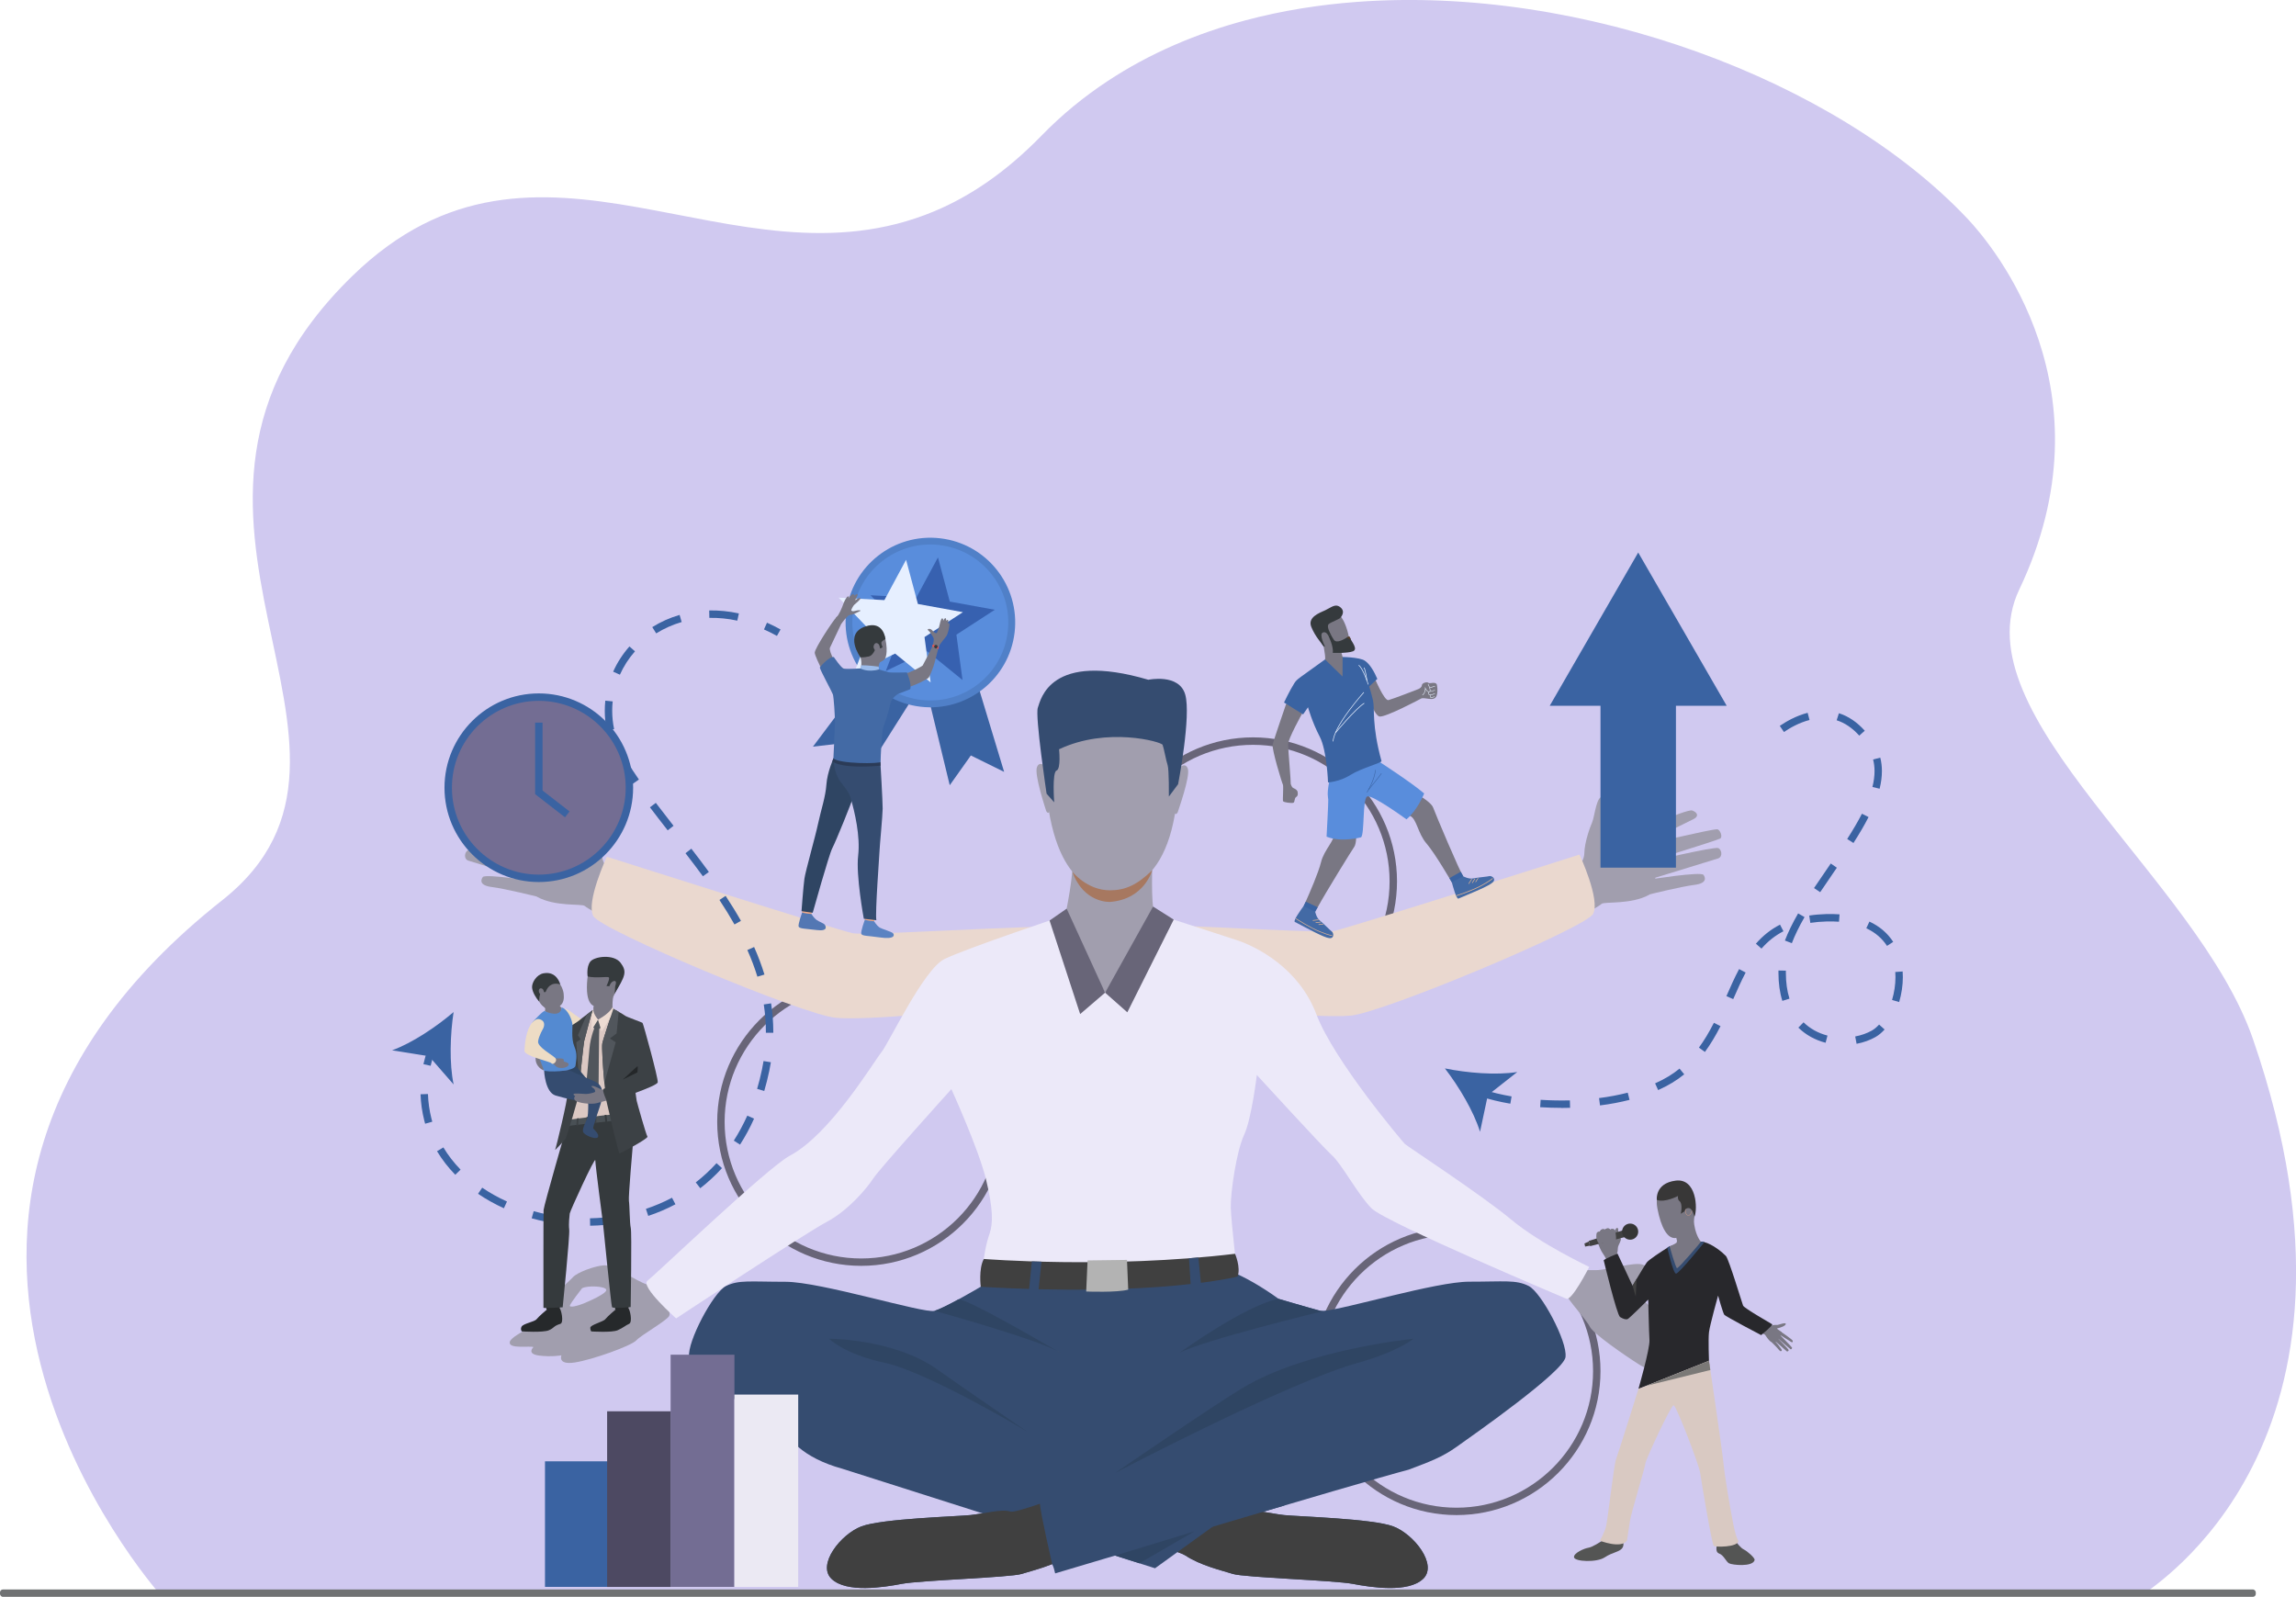 <svg xmlns="http://www.w3.org/2000/svg" id="Layer_1" data-name="Layer 1" viewBox="0 0 479.56 333.55"><defs><style>      .cls-1 {        fill: #ead8cf;      }      .cls-2 {        fill: #354c70;      }      .cls-3 {        fill: #eea886;      }      .cls-4 {        fill: #242729;      }      .cls-5 {        fill: #2b3b57;      }      .cls-6 {        fill: #495055;      }      .cls-7 {        fill: #363636;      }      .cls-8 {        fill: #3761b0;      }      .cls-9 {        fill: #51565c;      }      .cls-10 {        fill: #dbc8c3;      }      .cls-11 {        fill: #e55353;      }      .cls-12 {        fill: #736d93;      }      .cls-13 {        fill: #eddbd2;      }      .cls-14 {        fill: #383737;      }      .cls-15 {        fill: #26292b;      }      .cls-16 {        fill: #707273;      }      .cls-17 {        fill: #3a63a2;      }      .cls-18 {        fill: #eddcc5;      }      .cls-19 {        fill: #545554;      }      .cls-20 {        fill: #797783;      }      .cls-21 {        fill: #d9c9c2;      }      .cls-22 {        fill: #414141;      }      .cls-23 {        fill: #deccc4;      }      .cls-24 {        fill: #9bbbea;      }      .cls-25 {        fill: #548ad1;      }      .cls-26 {        fill: #686578;      }      .cls-27 {        fill: #a19eae;      }      .cls-28 {        fill: #5b83c2;      }      .cls-29 {        fill: #5080c8;      }      .cls-30 {        fill: #a77860;      }      .cls-31 {        fill: #28282c;      }      .cls-32 {        fill: #ece9f9;      }      .cls-33 {        fill: #353a3d;      }      .cls-34 {        fill: #e2b492;      }      .cls-35 {        fill: #b3b3b3;      }      .cls-36 {        fill: #5377b3;      }      .cls-37 {        fill: #7b7977;      }      .cls-38 {        fill: #598ddc;      }      .cls-39 {        fill: #533e2b;      }      .cls-40 {        fill: #525252;      }      .cls-41 {        fill: #436aa5;      }      .cls-42 {        fill: #e6efff;      }      .cls-43 {        fill: #3c4145;      }      .cls-44 {        fill: #ebe9f3;      }      .cls-45 {        fill: #404040;      }      .cls-46 {        fill: #4d4962;      }      .cls-47 {        fill: #2f4563;      }      .cls-48 {        fill: #d0c9f0;      }    </style></defs><g><path class="cls-48" d="M448.24,332.68c-30.49,0-415,.21-415,.16-.17-.4-70.24-78.89,13.15-144.78,40.38-31.9-23.85-80.72,27.21-130.42,38.94-37.91,79.35,4.13,121.54-13.51,7.45-3.11,14.93-8.13,22.42-15.82,4.21-4.33,8.83-8.11,13.78-11.37,8.83-5.85,18.7-9.99,28.75-12.68,7.7-2.06,15.52-3.28,23.27-3.86,47.14-3.52,100.19,16.29,127.57,45.26,5.51,5.83,30.58,36.01,10.82,77.5-12.47,26.19,37.22,60.27,48.82,93.88,29.19,84.61-21.89,114.65-22.32,115.64Z"></path><rect class="cls-16" x="0" y="332.01" width="471.16" height="1.54" rx=".61" ry=".61"></rect></g><g><path class="cls-26" d="M179.88,264.41c-16.58,0-30.08-13.49-30.08-30.08s13.49-30.08,30.08-30.08,30.08,13.49,30.08,30.08-13.49,30.08-30.08,30.08Zm0-58.6c-15.73,0-28.53,12.8-28.53,28.53s12.8,28.53,28.53,28.53,28.53-12.8,28.53-28.53-12.8-28.53-28.53-28.53Z"></path><path class="cls-26" d="M261.71,214.18c-16.58,0-30.08-13.49-30.08-30.08s13.49-30.08,30.08-30.08,30.08,13.49,30.08,30.08-13.49,30.08-30.08,30.08Zm0-58.6c-15.73,0-28.53,12.8-28.53,28.53s12.8,28.53,28.53,28.53,28.53-12.8,28.53-28.53-12.8-28.53-28.53-28.53Z"></path><path class="cls-26" d="M304.21,316.47c-16.58,0-30.08-13.49-30.08-30.08s13.49-30.08,30.08-30.08,30.08,13.49,30.08,30.08-13.49,30.08-30.08,30.08Zm0-58.6c-15.73,0-28.53,12.8-28.53,28.53s12.8,28.53,28.53,28.53,28.53-12.8,28.53-28.53-12.8-28.53-28.53-28.53Z"></path><g><path class="cls-27" d="M327.24,183.92s3.63-3.2,3.67-5.62c.04-2.42,1.22-5.57,1.64-6.54,.56-1.29,.92-6.09,2.43-5.19,1.51,.9-.26,7.97-.36,9.56-.1,1.59,5.06-2.18,6.53-1.99,1.48,.19,7.15,10.66,3.31,12.76-3.83,2.1-9.34,1.38-9.94,1.9-.6,.52-2.73,1.66-2.73,1.66l-4.56-6.55Z"></path><path class="cls-27" d="M340.15,174.39s12.17-5.51,13.31-5.09c1.13,.42,1.41,1.21,.29,1.78-1.12,.57-11.6,5.72-11.6,5.72,0,0,15.56-3.7,16.54-3.58,.57,.07,1.18,1.56,.61,1.93-.57,.37-15.74,5.05-15.74,5.05,0,0,14.54-3.43,15.35-3.05,.71,.33,.97,1.83-.08,2.17-1.06,.34-14.33,4.4-14.33,4.4,0,0,10.77-1.73,11.31-.97,.34,.47,.91,1.73-1.88,2.08-2.8,.35-9.27,1.96-9.27,1.96l-4.5-12.41Z"></path><path class="cls-1" d="M278.55,194.48c-2.37,.49-25.9-1.06-41.68-1.42l28.33,18.45c5.94,.5,13.25,.96,16.92,.63,6.79-.61,49.03-18.3,50.62-21.24,1.58-2.95-2.83-12.4-2.83-12.4,0,0-47.87,15.25-51.36,15.98Z"></path></g><g><path class="cls-27" d="M129.42,184.36s-3.63-3.2-3.67-5.62c-.04-2.42-1.22-5.57-1.64-6.54-.56-1.29-.92-6.09-2.43-5.19-1.51,.9,.26,7.97,.36,9.56,.1,1.59-5.06-2.18-6.53-1.99-1.48,.19-7.15,10.66-3.31,12.76,3.83,2.1,9.34,1.38,9.94,1.9,.6,.52,2.73,1.66,2.73,1.66l4.56-6.55Z"></path><path class="cls-27" d="M116.51,174.84s-12.17-5.51-13.31-5.09c-1.13,.42-1.41,1.21-.29,1.78,1.12,.57,11.6,5.72,11.6,5.72,0,0-15.56-3.7-16.54-3.58-.57,.07-1.18,1.56-.61,1.93,.57,.37,15.74,5.05,15.74,5.05,0,0-14.54-3.43-15.35-3.05-.71,.33-.97,1.83,.08,2.17,1.06,.34,14.33,4.4,14.33,4.4,0,0-10.77-1.73-11.32-.97-.34,.47-.91,1.73,1.88,2.08,2.8,.35,9.27,1.96,9.27,1.96l4.5-12.41Z"></path><path class="cls-1" d="M178.11,194.93c2.37,.49,25.9-1.06,41.68-1.42l-28.33,18.45c-5.94,.5-13.25,.96-16.92,.63-6.79-.61-49.03-18.3-50.62-21.24-1.58-2.95,2.83-12.4,2.83-12.4,0,0,47.87,15.25,51.36,15.98Z"></path></g><g><path class="cls-27" d="M350.47,277.81c-.09-.43,.87-.61,1.65-1.48,.78-.87-2.95-6.6-3.47-7.81-.52-1.21-3.65-3.65-5.47-4.34-1.82-.69-7.29,1.13-9.9,1.13h-2.26s-4.34,3.67-3.98,4.91c.36,1.25,4.33,5.46,5.01,6.89,.68,1.43,7.23,5.96,10.36,7.94,3.13,1.99,3.61-.26,3.61-.26,0,0,1.46,.83,4.12,1.47,2.69,.65,1.98-1.34,1.98-1.34,.61-.17,4.95,2.08,5.03,.43,.09-1.65-6.6-7.12-6.68-7.55Zm-2.99-3.43c-.09,.43-1.52-.39-2.6-1.3-1.08-.91-4.04-3.52-3.65-4.17,.39-.65,3.95,.26,4.9,1.21,0,0,1.43,3.82,1.34,4.25Z"></path><path class="cls-27" d="M106.49,280.29c-.41,1.6,4.4,.75,4.93,1.1,0,0-1.55,1.41,1.19,1.76,2.6,.33,4.66-.05,4.66-.05,0,0-.89,2.05,2.76,1.5,3.66-.56,11.78-3.46,12.87-4.62,1.08-1.16,6.14-3.98,6.85-5.06,.72-1.08-2.32-5.88-2.32-5.88-.07-.02-.45-.14-2.15-.68-2.48-.78-7.15-4.17-9.1-4.06-1.95,.11-5.66,1.49-6.52,2.49-.86,1-6.15,5.34-5.66,6.4,.48,1.06,1.34,1.52,1.13,1.9-.21,.39-8.23,3.59-8.65,5.19Zm15.1-11.21c1.2-.62,4.87-.42,5.04,.32,.18,.74-3.42,2.33-4.73,2.87-1.31,.54-2.92,.9-2.88,.46,.05-.44,2.56-3.65,2.56-3.65Z"></path><path class="cls-32" d="M240.99,190.76s13.23,4.25,17.38,5.63c4.15,1.38,12.94,5.83,16.59,15.5,3.65,9.68,18.07,26.66,18.47,27.06,.4,.4,16.19,10.76,22.22,15.8,6.02,5.04,16.29,9.88,16.29,9.88,0,0-3.75,7.41-4.84,6.62,0,0-37.72-15.9-40.64-18.86-2.91-2.96-6.17-9.18-8.25-11.06-2.07-1.88-15.7-16.79-15.7-16.79,0,0-1.09,9.18-2.67,12.54-1.58,3.36-2.86,12.15-2.77,15.21,.1,3.06,1.4,14.37,1.4,14.37,0,0-6.85,2.03-11.29,1.8-4.44-.22-42.5,2-42.35,.32,.62-7.1,1.21-9.16,1.88-11.16,.67-2,.79-4.94-.79-11.36-1.58-6.42-7.21-18.76-7.21-18.76,0,0-15.01,16.64-16.29,18.62-1.28,1.98-5.14,6.67-9.78,9.13-4.64,2.47-31.42,20.14-31.42,20.14,0,0-7.56-6.69-5.98-7.87,1.58-1.19,25.12-23.68,29.7-26.1,8.52-4.49,17.68-19.85,19.16-21.63,1.48-1.78,8.79-17.28,13.13-19.45,4.34-2.17,26.47-9.58,26.47-9.58h17.28Z"></path><path class="cls-27" d="M234.41,143.26s13.51,2.13,11.46,23.27c-2.06,21.15-13.99,19.41-14.78,19.39-.8-.02-11.97,.39-12.85-25.43,0,0-.38-19.09,16.17-17.23Z"></path><path class="cls-27" d="M240.72,179.7s-.41,9.18,.43,11.06c.84,1.88-11.32,7.14-18.64,.4,0,0,1.97-9.14,1.48-12.5-.49-3.35,16.72,1.03,16.72,1.03Z"></path><path class="cls-27" d="M246.08,160.56s1.48-1.58,2.02,.02c.54,1.6-2.02,8.74-2.11,9.07,0,0-.27,.62-.62,.28-.36-.34,.71-9.37,.71-9.37Z"></path><path class="cls-27" d="M218.6,160.29s-1.45-1.61-2.02-.02c-.57,1.59,1.83,8.77,1.93,9.11,0,0,.26,.63,.62,.29,.36-.34-.53-9.38-.53-9.38Z"></path><path class="cls-2" d="M246.07,163.8l-1.93,2.59s.05-5.67-.26-6.56c-.31-.89-.79-3.61-1.05-4.25-.26-.64-11.61-3.82-21.63,.93,0,0,.44,4.08-.52,4.44s-.49,6.64-.49,6.64l-1.59-1.8s-2.44-16.27-1.83-17.96c.6-1.7,2.52-11.89,23.08-5.84,0,0,6.41-1.36,7.7,3.07,1.29,4.43-1.48,18.74-1.48,18.74Z"></path><path class="cls-2" d="M327,283.44c-.44,3.11-19.13,16.2-22.81,18.81-2.95,2.1-5.52,3.06-9.99,4.74h0c-10.15,2.67-73.81,21.66-73.81,21.66-.17-.65-.26-1.21-.63-1.94-2.38,.95-4.82,1.56-6.38,2.05-2.37,.74-21.18,1.33-25.03,2.07-3.85,.74-11.55,1.93-14.66-1.04-3.11-2.96,1.93-9.33,6.22-10.96,4.3-1.63,20-2.07,22.81-2.37,2.81-.3,6.52-1.33,8.3-.74,.56,.19,3.04-.54,6.18-1.63-.08-1.15-.1-1.88-.1-1.88l16.71-4.82-3.1-29.6s7.27-27.4,36.33-6.5c0,0,6.48,1.91,8.7,2.5,.16,.04,.41,.05,.74,.02,4.43-.33,23.48-6.09,30.36-6.09,7.41,0,9.78-.44,12.44,.89,2.67,1.33,8.15,11.7,7.7,14.81Z"></path><path class="cls-2" d="M297.23,329.8c-3.11,2.96-10.81,1.78-14.67,1.04-3.85-.74-22.66-1.33-25.03-2.07-2.37-.74-6.81-1.78-9.92-3.85-.25-.17-.82-.42-1.66-.73,0,0,0,0,0,0l-4.7,3.39-65.41-20.82c-3.92-1.07-7.03-2.71-9.1-4.51-3.41-2.96-22.37-15.7-22.81-18.81-.44-3.11,5.04-13.48,7.7-14.81,2.67-1.33,5.04-.89,12.44-.89s28.89,6.67,31.11,6.07c1.01-.27,3.1-1.33,5.08-2.42,2.38-1.3,4.59-2.62,4.59-2.62,31.81-14.2,35.35,9.04,35.35,9.04l-1.88,28.69s2.65,1.32,6.1,2.95l15.77,4.46-2.06,1.49c.89,.29,1.52,.42,1.78,.33,1.78-.59,5.48,.44,8.3,.74,2.81,.3,18.52,.74,22.81,2.37,4.3,1.63,9.33,8,6.22,10.96Z"></path><path class="cls-47" d="M214.53,299.02s-20.69-12.4-29.72-14.35c-8.54-1.84-11.65-5.04-11.65-5.04,0,0,13.58,0,22.61,6.42,6.14,4.36,18.76,12.97,18.76,12.97Z"></path><path class="cls-47" d="M232.91,307.67s35.98-18.89,50.68-22.99c8.41-2.35,11.65-5.04,11.65-5.04,0,0-22.25,2.17-35.78,10.32-6.45,3.88-26.55,17.71-26.55,17.71Z"></path><path class="cls-45" d="M204.85,268.77s-.49-3.71,.64-5.8c0,0,25.99,2.1,52.47-1.08,0,0,1.24,2.84,.53,4.76,0,0-16.71,4.3-53.64,2.13Z"></path><path class="cls-27" d="M242.67,191.45l-11.85,15.9-9.28-15.86s.84-.32,3.48-1.02c2.64-.7,17.65,.98,17.65,.98Z"></path><polygon class="cls-26" points="230.82 207.35 235.46 211.45 245.15 192.09 240.84 189.36 230.82 207.35"></polygon><polygon class="cls-26" points="230.82 207.35 225.61 211.82 219.22 192.28 222.79 189.8 230.82 207.35"></polygon><path class="cls-45" d="M297.23,329.8c-3.11,2.96-10.81,1.78-14.67,1.04-3.85-.74-22.66-1.33-25.03-2.07-2.37-.74-6.81-1.78-9.92-3.85-.25-.17-.82-.42-1.66-.73l12.18-8.79c.89,.29,1.52,.42,1.78,.33,1.78-.59,5.48,.44,8.3,.74,2.81,.3,18.52,.74,22.81,2.37,4.3,1.63,9.33,8,6.22,10.96Z"></path><path class="cls-45" d="M219.76,326.72c-2.38,.95-4.82,1.56-6.38,2.05-2.37,.74-21.18,1.33-25.03,2.07-3.85,.74-11.55,1.93-14.66-1.04-3.11-2.96,1.93-9.33,6.22-10.96,4.3-1.63,20-2.07,22.81-2.37,2.81-.3,6.52-1.33,8.3-.74,.56,.19,3.04-.54,6.18-1.63,.09,1.88,2.57,12.61,2.57,12.61Z"></path><path class="cls-2" d="M232.91,324.93l35.38-10.47-7-2.14s-28.27,10.25-28.38,12.6Z"></path><polygon class="cls-47" points="232.91 324.93 249.46 319.88 237.98 326.54 232.91 324.93"></polygon><polygon class="cls-2" points="248.34 262.83 250.31 262.67 250.87 268.48 248.72 268.77 248.34 262.83"></polygon><polygon class="cls-2" points="215.52 263.48 214.87 270.06 216.85 270.06 217.54 263.54 215.52 263.48"></polygon><path class="cls-35" d="M227.16,263.29l-.29,6.48s6.44,.26,8.78-.39l-.26-6.21-8.23,.11Z"></path><path class="cls-47" d="M200.25,271.39c2.19,.15,17.02,8.74,20.53,10.79-5.35-2.79-25.62-8.38-25.62-8.38,1.01-.27,3.1-1.33,5.08-2.42Z"></path><path class="cls-40" d="M221.54,282.62s-.3-.17-.75-.44c.3,.15,.55,.3,.75,.44Z"></path><path class="cls-47" d="M276.49,273.83s-25.54,6.2-30.21,8.79c.21-.15,13.81-9.97,20.76-11.31,0,0,6.48,1.91,8.7,2.5,.16,.04,.41,.05,.74,.02h0Z"></path><path class="cls-30" d="M223.97,182.07s3.05,3.9,7.86,3.9c3.17,0,5.67-1.11,8.82-4.18,0,0-1.59,6.06-8.8,6.6,0,0-5.5,.35-7.88-6.32Z"></path></g><g><path class="cls-20" d="M271.97,149.06s-2.94,5.28-2.93,6.4c0,1.13,.65,8.12,.52,8.17-.13,.04-1.38,.65-1.58,.31-.21-.34-2.38-7.48-2.16-8.43,.22-.96,2.82-8.49,2.82-8.49,0,0,3,.91,3.33,2.05Z"></path><path class="cls-20" d="M287.07,141.52s2.06,4.93,2.93,4.72c.87-.21,6.12-2.25,6.12-2.25,0,0,.87,1.27,.66,1.95,0,0-7.39,3.95-8.65,3.72-1.26-.24-3.27-6.39-3.27-6.39l2.21-1.75Z"></path><path class="cls-20" d="M283.26,173.86s.13,2.32-.42,3.06c-.47,.64-6.02,9.64-7.62,12.59-.25,.47-.55,.53-.57,.64,0,0-1.65-.14-2.26-1.04,0,0,.12-.28,.33-.77,.79-1.76,2.68-6.11,3.19-8.21,.65-2.68,3.05-4.7,2.7-6.13-.35-1.43,4.63-.96,4.64-.14Z"></path><path class="cls-20" d="M297.09,166.57s1.96,1.24,2.25,2.12c.29,.88,5.73,13.79,6.29,14.36,0,0-1.32,1.24-2.41,1.22,0,0-3.46-5.99-5.27-8.08-1.81-2.08-2.06-5.21-3.43-5.75-1.37-.54,1.9-4.33,2.57-3.86Z"></path><path class="cls-38" d="M288.2,159.18s6.78,4.4,9.26,6.56c0,0-1.32,3.4-3.69,5.41,0,0-7.3-5.34-8.24-4.76-.95,.58-.51,7.72-1.23,8.5,0,0-4.16,1.14-7.22-.13,0,0,.39-7.09,.35-7.72-.04-.63-.3-1.09,.17-3.62,.47-2.53,10.02-5.04,10.6-4.23Z"></path><path class="cls-41" d="M274.69,190.41s.25,1.29,1,1.89c.75,.6,2.19,2.09,2.51,2.3,.32,.2,.57,1.46-.54,1.36-1.11-.1-4.45-1.96-7.21-3.39-.42-.22,1.34-2.63,1.82-3.3,.48-.67,2.42,1.15,2.42,1.15Z"></path><path class="cls-34" d="M275.36,192.21s0,0-.01,0l-1.09,.12s-.07-.02-.08-.06,.02-.07,.06-.08l1.09-.12s.07,.02,.08,.06c0,.03-.02,.06-.05,.07Z"></path><path class="cls-34" d="M275.84,192.68s0,0-.01,0l-.97,.1s-.07-.02-.08-.06c0-.04,.02-.07,.06-.08l.96-.1s.07,.02,.08,.06c0,.03-.02,.06-.05,.07Z"></path><path class="cls-34" d="M276.35,193.11s0,0-.01,0l-.88,.09s-.07-.02-.08-.06c0-.04,.02-.07,.06-.08l.88-.09s.07,.02,.08,.06c0,.03-.02,.06-.05,.07Z"></path><path class="cls-34" d="M278.22,195.48s-.01,0-.02,0c-.02,0-.4,.02-2.49-.79-2.08-.81-5-2.71-5.03-2.73-.03-.02-.04-.06-.02-.09,.02-.03,.06-.04,.09-.02,.03,.02,2.94,1.92,5.01,2.72,2.02,.79,2.42,.78,2.43,.78,.04,0,.07,.03,.07,.06,0,.03-.02,.06-.05,.07Z"></path><path class="cls-20" d="M279.21,127.99s1.66,.7,2.57,5.24c.76,3.79-3.36,3.96-5.21,1.89-.15-.17-.31-.39-.43-.58-1.54-2.61-2.66-6.22,3.06-6.55Z"></path><path class="cls-17" d="M279.27,137.21s3.57-.05,5.32,.56c1.38,.48,2.52,2.7,3.09,4.04l-1.7,1.58s.4,1.23,.8,2.93c.39,1.71-.31,5.1,1.77,12.65,.1,.38-4.19,1.46-6.48,2.9-2.28,1.44-4.69,1.56-4.69,1.56,0,0-.21-6.68-1.76-9.62-1.55-2.95-2.42-6.08-2.42-6.08l-1.02,1.49-3.99-2.48s1.25-2.63,2.14-4.01c.28-.43,.49-.72,1.42-1.38,1.63-1.16,5.03-3.62,5.03-3.62l2.5-.55Z"></path><path class="cls-41" d="M305.64,183.05s1.15,.63,2.09,.43c.94-.2,3.01-.37,3.37-.48,.36-.12,1.49,.49,.71,1.28-.78,.8-4.34,2.2-7.19,3.42-.43,.18-1.17-2.63-1.39-3.43-.21-.8,2.41-1.22,2.41-1.22Z"></path><polygon class="cls-17" points="305.64 183.05 305.11 182.09 302.73 183.43 303.23 184.27 305.64 183.05"></polygon><polygon class="cls-17" points="274.7 190.49 275.22 189.51 272.73 188.34 272.27 189.26 274.7 190.49"></polygon><path class="cls-20" d="M269.53,163.49s.18,.96,.65,1.14c.47,.18,.87,.52,.86,.86,0,0,.16,.72-.29,.97-.45,.24-.26,1.09-.6,1.22-.34,.13-2.05-.06-2.16-.34-.11-.27,.11-2.69-.02-3.49-.1-.61,1.57-.36,1.57-.36Z"></path><path class="cls-20" d="M276.18,133.67s.74,3.23,.59,4.09l3.64,3.55,.02-4.09s-.59-1.83-.38-2.43c.21-.6-3.87-1.13-3.87-1.13Z"></path><path class="cls-33" d="M280,128.99s1.11-1.15,.02-2.09c-1.09-.94-1.92-.03-3.2,.56-1.28,.59-3.77,1.46-2.92,3.52,.85,2.06,2.06,3.23,2.53,4.02l.31,.03s-1.31-2.53-.44-2.91c.72-.31,1.17,.69,1.17,.69l.5-.29s-1.01-1.69-.43-2.17c.58-.48,2.2-.97,2.47-1.36Z"></path><path class="cls-33" d="M282.04,133.36s-.26-.46-.69-.22c-.42,.25-2.14,1.41-2.75,.5-.55-.83-.64-1.13-.64-1.13l-.5,.29s1.13,2.25,.91,3.57c0,0,3.08,.12,4.21-.32,1.13-.44-.26-2.01-.55-2.7Z"></path><path class="cls-20" d="M296.11,143.99s.86-.27,.89-.91c.02-.41,1.08-.74,1.37-.43,.21,.23,1.61-.42,1.77,.47,.16,.9,.11,1.76-.09,2.24-.53,1.29-2.42,.19-3.28,.56-.47,.21-.67-1.95-.67-1.95Z"></path><g><path class="cls-42" d="M297.13,145.23l-.06-.08c.64-.48,.58-1.37,.58-1.38l-.02-.29,.12,.26s.27,.6,.59,.7c.07,.03,.14,.02,.21-.01,.05-.02,.08-.06,.09-.12,.12-.4-.41-1.39-.41-1.4l.09-.05s.55,1.04,.42,1.48c-.03,.08-.07,.15-.14,.18-.09,.05-.19,.05-.29,.02-.24-.08-.44-.38-.55-.57-.02,.31-.13,.89-.62,1.26Z"></path><path class="cls-42" d="M299.16,143.56c-.21,.07-.42,.13-.55,.15l-.02-.1c.29-.05,1.1-.35,1.11-.35l.04,.1s-.3,.11-.58,.2Z"></path><path class="cls-42" d="M299.43,144.31c-.33,.11-.76,.17-.79,.18v-.1s.79-.12,1.02-.29l.06,.08c-.07,.05-.17,.09-.29,.13Z"></path><path class="cls-42" d="M299.28,145.1c-.28,.09-.61,.16-.77,.06-.32-.19-.12-.64-.11-.66l.09,.04s-.17,.39,.07,.53c.21,.13,.88-.13,1.12-.24l.04,.09s-.22,.1-.44,.17Z"></path><path class="cls-42" d="M299.12,145.75c-.15,.05-.26,.04-.34-.04-.18-.16-.1-.55-.1-.57l.1,.02c-.02,.1-.05,.37,.07,.47,.05,.05,.14,.05,.25,.01l.53-.18,.03,.1-.53,.18s0,0,0,0Z"></path></g><path class="cls-42" d="M278.5,154.87h-.14c.12-1.45,1.24-3.62,3.34-6.46,1.56-2.11,3.1-3.82,3.11-3.84l.1,.09s-1.55,1.72-3.11,3.83c-2.05,2.78-3.19,4.98-3.31,6.38Z"></path><path class="cls-42" d="M278.99,153.12l-.11-.09c.04-.05,4.16-5.02,6.03-6.2l.07,.12c-1.85,1.17-5.95,6.12-6,6.17Z"></path><path class="cls-42" d="M285.73,143s-1.17-3.55-1.99-3.98l.06-.12c.86,.45,2.01,3.91,2.05,4.06l-.13,.04Z"></path><path class="cls-42" d="M285.59,142.19l-.14,.02s-.29-2.27-.62-2.71l.11-.08c.35,.47,.63,2.68,.65,2.78Z"></path><path class="cls-17" d="M285.56,165.55l-.09-.06s1.61-2.56,1.75-4.65h.1c-.13,2.13-1.74,4.68-1.76,4.7Z"></path><path class="cls-17" d="M285.87,165.01l-.08-.06s2.48-3.03,2.7-3.42l.09,.05c-.23,.4-2.61,3.31-2.71,3.43Z"></path><path class="cls-34" d="M306.81,184.62s-.04,0-.06,0c-.03-.02-.04-.06-.02-.09l.6-.92s.06-.04,.09-.02c.03,.02,.04,.06,.02,.09l-.6,.92s-.02,.02-.04,.03Z"></path><path class="cls-34" d="M307.54,184.45s-.04,0-.06,0c-.03-.02-.04-.06-.02-.09l.53-.81s.06-.04,.09-.02c.03,.02,.04,.06,.02,.09l-.53,.81s-.02,.02-.04,.03Z"></path><path class="cls-34" d="M308.25,184.25s-.04,0-.06,0c-.03-.02-.04-.06-.02-.09l.49-.74s.06-.04,.09-.02c.03,.02,.04,.06,.02,.09l-.49,.74s-.02,.02-.04,.03Z"></path><path class="cls-34" d="M304.44,187.08c-.09,.03-.14,.05-.15,.05-.04,.01-.07,0-.09-.04-.01-.04,0-.07,.04-.09h0s3.34-1.06,5.28-2.15c1.89-1.07,2.14-1.38,2.15-1.39,.02-.03,.07-.04,.1-.01,.03,.02,.04,.06,.02,.09,0,.01-.24,.33-2.19,1.43-1.71,.97-4.49,1.9-5.16,2.11Z"></path><path class="cls-39" d="M281.25,133.21s.49-.37,.61-.26c.12,.11,.33,.71,.33,.71l-.95-.46Z"></path></g><g><path class="cls-20" d="M338.19,263.34s-.59-1.19-.43-1.55c.16-.36,.12-1.02,.2-1.37,.08-.35,.64-1.24,.59-1.62-.02-.16-.53-1.05-.54-1.37,0-.32,.05-.97-.23-.95-.28,.02-.5,.59-.5,.59,0,0-.04-.23-.29-.29-.49-.11-.67,.08-.67,.08,0,0-.24-.27-.46-.27-.47,.01-.64,.25-.64,.25,0,0-.24-.14-.55-.06-.4,.1-.5,.49-.5,.49,0,0-.57,0-.63,.3-.05,.23-.05,.51-.07,.74-.02,.24,.45,2.31,1.37,3.6,.93,1.29,1.13,2.65,1.13,2.65l2.22-1.23Z"></path><path class="cls-19" d="M334.48,321.93s-1.82,1.23-2.7,1.36c-.88,.13-3.22,1.15-3.01,2.03,.21,.88,4.74,1.1,6.42-.03,1.68-1.13,3.24-1.09,3.75-2.1,.51-1.01-.46-2.11-.46-2.11l-3.99,.85Z"></path><path class="cls-19" d="M362.74,322.21s.77,1.09,1.5,1.45c.73,.36,2.35,1.77,2.24,2.21-.38,1.49-4.7,1.04-5.35,.67-.64-.36-1.06-1.66-2.04-2.03-.98-.36-.48-1.77-.31-2.47,.17-.7,3.96,.16,3.96,.16Z"></path><path class="cls-20" d="M368.65,276.8s.8,.4,1.26,.13c.46-.27,1.14-.14,1.37-.18,.31-.04,1.7-.6,1.71-.21,0,.39-1.11,.8-1.75,.92-.35,.07,.74,.54,.88,.84,.13,.3-1.19,2.59-2.03,2.11-.84-.48-1.34-1.61-1.51-1.66-.17-.05-.63-.32-.63-.32l.71-1.62Z"></path><path class="cls-20" d="M371.94,278.14s2.45,1.66,2.5,1.92c.05,.26-.07,.41-.3,.26-.24-.14-2.43-1.53-2.43-1.53,0,0,2.5,2.51,2.59,2.71,.05,.12-.16,.4-.29,.34-.14-.06-2.78-2.39-2.78-2.39,0,0,2.33,2.35,2.36,2.55,.02,.17-.23,.4-.42,.24-.19-.16-2.49-2.2-2.49-2.2,0,0,1.57,1.83,1.49,2.03-.05,.12-.22,.37-.61-.11-.39-.49-1.44-1.52-1.44-1.52l1.82-2.29Z"></path><path class="cls-20" d="M347.98,247.32s-2.54,1.16-1.8,5.11c.75,3.96,2.13,6.53,3.98,6.14,1.85-.39,3.34-2.39,3.52-3.11,0,0,.8-3.47,.15-5.47-.64-2-1.72-4.27-5.86-2.67Z"></path><path class="cls-31" d="M367.84,278.87s-7.42-3.87-7.7-4.26c-.28-.39-1.29-3.98-1.29-3.98,0,0-1.74,6.22-1.9,7.67-.17,1.46,0,5.94,0,5.94-.9,.45-14.73,5.88-14.73,5.88,0,0,2.41-8.4,2.3-10.19s-.26-8.47-.26-8.47c0,0-3.88,3.86-4.26,4.05-.37,.19-.95,0-1.62-.41-.67-.41-3.42-11.85-3.42-11.85,.32-.37,2.89-1.39,2.89-1.39l3.14,6.71s.36-.62,.84-1.42h0c.76-1.27,1.8-3.01,2.13-3.45,.42-.58,3.18-2.36,4.29-3.06h0c.29-.18,.47-.3,.47-.3,0,0,6.14-.99,6.55-.98,.2,0,.41,.03,.63,.08,1.84,.43,3.96,2.24,4.59,2.91,.6,.64,3.36,9.8,3.58,10.36,.22,.56,5.87,3.74,6.09,3.91,.22,.17-2.31,2.26-2.31,2.26Z"></path><path class="cls-2" d="M356,259.46s-5.32,6.6-5.93,6.58c-.61-.02-1.82-5.42-1.82-5.42h0c.29-.18,.47-.3,.47-.3,0,0,6.14-.99,6.55-.98,.2,0,.41,.03,.63,.08,.06,.02,.11,.03,.11,.03Z"></path><path class="cls-21" d="M342.22,290.12s-4.31,13.78-4.7,14.73c-.39,.95-1.74,12.66-2.07,14-.34,1.34-1.29,2.97-1.29,2.97,0,0,4.37,1.74,5.66,0,0,0,.39-2.46,.62-4.09,.22-1.62,3.24-11.48,3.24-12.1s5.33-12.15,5.89-12.1c.56,.06,5.32,12.49,5.54,14.11,.22,1.62,2.46,15.06,2.86,15.29,.39,.22,4.87,.31,5.15-1.04,0,0-.47-.46-1.08-3.47-.82-4.06-1.87-10.76-2-12.24-.22-2.58-3.08-21.95-3.08-21.95l-14.73,5.88Z"></path><path class="cls-20" d="M350.27,264.89c-.3-.11-1.55-4.56-1.55-4.56,0,0,1.18-.48,1.46-.76,.02-.02,.04-.05,.05-.09,.08-.2,.02-.58-.05-.92-.08-.34-.17-.62-.17-.62,0,0,3.58-6.19,3.76-3.16,.17,3.03,1.42,4.57,1.51,4.56,.08,0-4.7,5.65-5,5.54Z"></path><path class="cls-3" d="M352.66,253.89s-.07,0-.1-.01c-.77-.16-.57-1.58-.5-2.11v-.08c.06-.37,.49-.64,.86-.66,.3-.02,.5,.12,.57,.38,.14,.55-.02,1.86-.46,2.32-.11,.11-.23,.17-.36,.17Zm.31-2.82s-.03,0-.04,0c-.34,.02-.75,.28-.8,.62v.08c-.08,.52-.27,1.9,.45,2.06,.15,.03,.29-.02,.41-.15,.43-.45,.58-1.73,.45-2.27-.05-.22-.22-.34-.47-.34Z"></path><path class="cls-14" d="M353.92,254.15s-.35-1.7-1.16-1.8c-.81-.09-.92,.69-.92,.69l-.78,.49s.5-2.06-.3-2.68c-.4-.31-.28-1.03-.28-1.03,0,0-2.74,1.45-4.42,.82,0,0-.44-3.47,3.93-4.03,4.37-.56,4.63,5.91,3.93,7.53Z"></path><path class="cls-20" d="M353.33,256.19c-.52,1.97-2.39,2.97-3.1,3.29,.08-.2,.02-.58-.05-.92,2.17-.57,3.15-2.38,3.15-2.38Z"></path><path class="cls-22" d="M341.83,267.14l-.17,3.7-.67-2.29s.36-.62,.84-1.42Z"></path><polygon class="cls-37" points="343.84 289.47 357.23 286.17 356.95 284.24 343.84 289.47"></polygon><polygon class="cls-22" points="331.85 259.2 339.06 256.96 339.45 258.38 332.11 260.3 331.85 259.2"></polygon><polygon class="cls-22" points="331.88 259.32 330.94 259.74 331.08 260.38 332.08 260.19 331.88 259.32"></polygon><path class="cls-7" d="M342.17,257.32c-.03,.93-.81,1.66-1.74,1.63-.93-.03-1.66-.81-1.63-1.74,.03-.93,.81-1.66,1.74-1.63,.93,.03,1.66,.81,1.63,1.74Z"></path><path class="cls-20" d="M337.39,257.25s.37,1.78-.02,2.27c-.39,.49-.56-.15-.56-.15,0,0,.18,.62-.31,.83-.49,.2-.65-.55-.65-.55,0,0,0,.51-.54,.53-.55,.02-.54-.64-.54-.64,0,0-.39,.73-.83,.21-.74-.88-.42-2.18-.42-2.18,0,0,.11-.31,.64-.29,0,0,.21-.77,1.06-.44,0,0,.69-.61,1.1,.02,0,0,.78-.61,1.07,.39Z"></path></g><g><polygon class="cls-17" points="204.24 143.09 209.73 161.23 202.78 157.8 198.37 164.02 194.08 146.31 204.24 143.09"></polygon><polygon class="cls-17" points="190.51 145.98 180.08 162.48 178.36 154.97 169.8 155.96 181.05 140.98 190.51 145.98"></polygon><path class="cls-29" d="M211.92,132.09c-1.14,9.72-9.94,16.67-19.65,15.53-9.72-1.14-16.67-9.94-15.53-19.65,1.14-9.72,9.94-16.67,19.65-15.53,9.72,1.14,16.67,9.94,15.53,19.65Z"></path><path class="cls-38" d="M210.49,131.92c-1.05,8.93-9.13,15.33-18.07,14.28-8.93-1.05-15.33-9.13-14.28-18.07,1.05-8.93,9.13-15.33,18.07-14.28,8.93,1.05,15.33,9.13,14.28,18.07Z"></path><polygon class="cls-8" points="195.91 116.43 198.38 125.66 207.78 127.37 199.76 132.57 201.04 142.04 193.62 136.02 185.01 140.16 188.44 131.24 181.84 124.34 191.38 124.84 195.91 116.43"></polygon><polygon class="cls-42" points="189.25 116.93 191.72 126.16 201.12 127.87 193.1 133.07 194.38 142.54 186.96 136.52 178.35 140.66 181.78 131.75 175.18 124.84 184.72 125.35 189.25 116.93"></polygon><path class="cls-20" d="M184.81,137.66s.79-1.07,.11-4.26c-.66-3.08-4.16-3.22-5.48-1.45-1.33,1.77-1.09,2.99,.28,5.33,1.37,2.34,4.3,1.28,5.09,.37Z"></path><path class="cls-3" d="M169.81,189.65s-.32,1.24-.36,1.43c-.04,.19-1.9-.34-1.9-.34l.02-1.52s2.02,.22,2.24,.43Z"></path><path class="cls-36" d="M169.48,190.91s.51,.83,1.05,1.23c.54,.4,1.43,.64,1.74,1.02,.22,.28,.75,1.42-1.66,1.11-2.4-.3-3.58-.27-3.79-.7-.21-.44,.73-2.97,.73-2.97,0,0,.57,.23,1.93,.31Z"></path><path class="cls-3" d="M182.89,191.18s-.32,1.24-.36,1.43c-.04,.19-1.9-.34-1.9-.34l.02-1.52s2.02,.22,2.24,.43Z"></path><path class="cls-28" d="M182.57,192.44s.51,.83,1.05,1.23c.54,.4,2.64,.92,2.94,1.3,.22,.28,.51,1.32-2.86,.83-2.4-.35-3.58-.27-3.79-.71-.21-.44,.73-2.97,.73-2.97,0,0,.73,.22,1.93,.31Z"></path><path class="cls-47" d="M174.11,158.36s-1.32,2.9-1.5,5.51c-.18,2.61-1.14,5.37-1.71,8.05-.64,2.99-2.65,10-2.88,11.61-.23,1.61-.61,6.8-.61,6.8l2.34,.33s3.43-12.27,4.09-13.49c.66-1.22,4.26-10.02,4.46-11.03,.2-1.01-4.19-7.79-4.19-7.79Z"></path><path class="cls-2" d="M183.88,159.19s.49,8.13,.48,9.73c-.02,1.61-.62,7.72-.65,8.72-.03,1-.95,13.05-.67,14.58l-2.62-.31s-1.67-9.03-1.18-13.16c.48-4.13-.73-9.18-1.56-12.03-.83-2.86-3.45-3.23-3.57-8.36,0,0,9-.89,9.77,.83Z"></path><path class="cls-20" d="M183.76,138.35s-.4,.82-.17,1.47c.22,.65-3.8-.2-3.8-.2,0,0,.33-1.25-.08-2.35-.41-1.1,4.05,1.07,4.05,1.07Z"></path><path class="cls-5" d="M173.85,159s1.29,1.67,10.08,.94l-.04-.75-9.8-.77-.23,.58Z"></path><path class="cls-20" d="M183.42,140.27s1.48,.33,1.9,.46c.42,.13,3.38-.13,3.98-.12,.6,0,3.33-1.43,3.43-1.62,.11-.19,1.99-3.71,2.17-4.5,.17-.79,1.46-.22,1.28,.32-.33,1-.9,3.46-1.14,4.17-.25,.76-.9,2.48-1.17,2.67s-2.75,1.65-5.06,2.13c-2.31,.47-4.12,1.36-4.12,1.36l-10.98-1.28s-3.55-6.6-3.54-7.53c.02-.93,3.8-6.68,4.51-7.38,.7-.69,1.47,.43,1.47,.43,0,0-2.47,5.17-2.8,5.91-.33,.74,1.65,4.38,2.3,4.47,.65,.09,2.36,.07,3.11,.13,.75,.06,1.57-.18,1.57-.18l3.07,.58Z"></path><path class="cls-41" d="M187.67,144.9s-1.45,.74-1.75,2.25c-.3,1.52-1.08,3.88-1.42,4.68-.34,.8-.59,6.86-.57,7.3,.01,.44-8.66,.45-9.86-.72,0,0,.29-5.65,.32-7.26,.03-1.61-.25-5.56-.43-6.11s-2.67-5.07-2.73-5.63c0,0,1.82-2.27,2.93-2.17,0,0,1.51,2.26,2.07,2.42,.56,.16,4.14-.07,4.14-.08,0,0,1.11,.63,3.21,.25,0,0,1.6,.5,1.99,.59,.47,.12,3.84,.03,3.84,.03,0,0,1.07,2.4,.7,3.51l-2.44,.95Z"></path><path class="cls-20" d="M194.77,134.96s.47-1.39,.15-1.84c-.18-.26-.6-.93-.64-1.02-.03-.1-.53-.46-.51-.61,.02-.15,.56-.27,.96,.2,.4,.47,.67,.59,.86,.57,.19-.02,.62-1.49,.69-1.86,.07-.37,.32-1.34,.55-1.24,.23,.1,.16,.52,.16,.52,0,0,.36-.71,.52-.55,.16,.17,.1,.53,.1,.53,0,0,.39-.38,.44-.06,.05,.32-.07,.58-.07,.58,0,0,.37-.15,.34,.33-.03,.48-.32,1.85-.63,2.32-.31,.47-1.39,1.66-1.56,2.15-.17,.49-1.38-.01-1.38-.01Z"></path><path class="cls-20" d="M175.77,130.21s1.22-1.6,1.59-1.71c.37-.11,.87-.14,1.33-.4,.46-.26,1.06-.45,1.04-.55-.02-.11-.53-.12-1.1,.05-.57,.17-.79,.03-.83-.1s.4-.95,.59-1.14c.19-.19,1.49-1.22,1.32-1.42-.17-.2-1.01,.36-1.14,.48,0,0,.75-1.2,.52-1.29-.23-.09-.72,.31-.72,.31,0,0,.18-1.08-1.19,.54,0,0,.31-.55-.07-.4-.38,.15-.86,1.2-1.03,1.74-.18,.54-.89,2.24-1.38,2.61-.48,.37,1.07,1.27,1.07,1.27Z"></path><path class="cls-33" d="M179.72,137.28s.53,.11,1.72-.15c1.19-.26,1.51-2.25,1.73-1.99,.45,.54,.96,.26,1.19,0,0,0-.47-.8-.17-1.12,.3-.32,.75-.53,.75-.53,0,0-.35-3.97-4.22-2.63-4.53,1.57-1,6.43-1,6.43Z"></path><path class="cls-24" d="M183.59,139.83l-.06-.58s-2.33-.32-3.63-.29l-.21,.65s1.55,.93,3.91,.21Z"></path><path class="cls-20" d="M183.61,134.7c-.17-.38-.93-.71-1.14,.28-.16,.77,1.21,1.79,1.31,1.06,.1-.72-.06-1.09-.17-1.35Z"></path><path class="cls-11" d="M194.86,134.65s.84,.12,1.21,.54c0,0,0,.24-.12,.41,0,0-.69-.43-1.24-.56,0,0,.05-.31,.15-.39Z"></path><path class="cls-33" d="M195.83,134.97c.06,.19-.05,.4-.25,.45-.19,.06-.4-.05-.45-.25-.06-.19,.06-.4,.25-.45,.19-.06,.4,.05,.45,.25Z"></path></g><polygon class="cls-17" points="360.65 147.42 342.17 115.41 323.69 147.42 334.29 147.42 334.29 181.23 350.05 181.23 350.05 147.42 360.65 147.42"></polygon><g><path class="cls-17" d="M162.28,132.83c-.89-.5-1.8-.95-2.71-1.35l.63-1.41c.94,.42,1.9,.89,2.83,1.41l-.75,1.35Z"></path><path class="cls-17" d="M123.26,256.03l-.03-1.55c1.99-.04,3.98-.22,5.92-.54l.26,1.53c-2.01,.34-4.08,.53-6.14,.56Zm-6.16-.33c-2.05-.26-4.08-.67-6.05-1.22l.42-1.49c1.89,.53,3.85,.92,5.83,1.17l-.19,1.53Zm18.3-1.72l-.49-1.47c1.89-.63,3.72-1.41,5.45-2.33l.72,1.37c-1.8,.96-3.71,1.77-5.68,2.43Zm-30.15-1.6c-1.91-.87-3.73-1.89-5.4-3.02l.87-1.28c1.59,1.09,3.33,2.06,5.17,2.89l-.64,1.41Zm41.02-4.18l-.95-1.22c1.55-1.2,3.01-2.56,4.34-4.02l1.14,1.04c-1.39,1.53-2.92,2.94-4.54,4.2Zm-51.18-2.82c-1.49-1.52-2.77-3.18-3.81-4.92l1.33-.79c.98,1.64,2.19,3.2,3.59,4.64l-1.11,1.08Zm59.48-6.29l-1.3-.84c1.05-1.63,1.99-3.39,2.82-5.22l1.41,.63c-.85,1.91-1.84,3.73-2.93,5.43Zm-65.77-4.36c-.06-.22-.12-.44-.18-.67-.46-1.82-.72-3.67-.78-5.49l1.55-.05c.05,1.71,.3,3.45,.73,5.16,.05,.21,.11,.42,.17,.62l-1.49,.42Zm70.82-6.85l-1.48-.44c.39-1.31,.73-2.68,1.02-4.07,.12-.58,.23-1.16,.32-1.74l1.53,.25c-.1,.59-.21,1.2-.33,1.8-.3,1.43-.65,2.84-1.05,4.19Zm1.9-12.15h-1.55s0-.2,0-.2c0-1.9-.15-3.82-.44-5.72l1.53-.23c.3,1.98,.46,3.98,.46,5.96v.2Zm-3.32-11.71c-.56-1.83-1.26-3.7-2.1-5.58l1.41-.63c.86,1.93,1.58,3.87,2.16,5.75l-1.48,.45Zm-4.79-10.92c-.94-1.66-1.96-3.34-3.14-5.12l1.29-.85c1.2,1.82,2.25,3.52,3.2,5.21l-1.35,.76Zm-6.59-10.06c-1.06-1.45-2.22-2.98-3.64-4.82l1.22-.95c1.43,1.85,2.6,3.4,3.66,4.86l-1.25,.91Zm-7.36-9.6c-1.2-1.54-2.49-3.19-3.71-4.81l1.23-.93c1.22,1.61,2.5,3.26,3.7,4.79l-1.22,.95Zm-7.29-9.74c-.93-1.35-1.75-2.6-2.49-3.82-.28-.45-.54-.92-.79-1.38l1.37-.72c.23,.43,.48,.87,.74,1.3,.73,1.2,1.53,2.42,2.45,3.75l-1.27,.88Zm-5.42-11.08c-.29-1.38-.43-2.78-.43-4.16,0-.7,.04-1.41,.11-2.11l1.54,.16c-.07,.64-.1,1.3-.1,1.94,0,1.28,.13,2.57,.4,3.84l-1.51,.32Zm2.73-11.69l-1.41-.63c.85-1.91,2-3.68,3.4-5.27l1.16,1.02c-1.3,1.47-2.36,3.11-3.15,4.88Zm7.58-8.63l-.82-1.31c1.76-1.1,3.68-1.96,5.71-2.55l.43,1.49c-1.89,.55-3.68,1.35-5.32,2.37Zm16.93-2.66c-1.96-.43-3.93-.62-5.83-.58l-.03-1.55c2.03-.04,4.12,.17,6.2,.62l-.33,1.51Z"></path><path class="cls-17" d="M89.95,222.62l-1.51-.34c.23-1.03,.53-2.05,.89-3.06l1.46,.52c-.34,.94-.62,1.91-.84,2.88Z"></path><path class="cls-17" d="M94.74,211.4c-.71,4.63-.92,10.75,.01,15.13l-5.14-5.9-7.72-1.24c4.21-1.52,9.29-4.94,12.85-7.99Z"></path></g><g><polygon class="cls-10" points="130.56 212.17 131.75 233.7 118.46 234.96 121.47 213.27 123.94 210.92 124.92 213.01 128 210.66 130.56 212.17"></polygon><path class="cls-20" d="M128,210.66c.18,.6-3.09,2.35-3.09,2.35l-1.23-1.37s.24-.74,.27-.81c0-.02,0-.05,.01-.08,.02-.16,.05-.4,.08-.63,.03-.23,.06-.45,.07-.56,.03-.31,3.94-1.27,3.94-1.27,0,0-.24,1.78-.06,2.37Z"></path><path class="cls-18" d="M117.27,210.47s1.39,.36,1.98,.87c.59,.51,2.28,1.59,2.28,1.59l-2.45,1.55-1.81-4Z"></path><path class="cls-13" d="M123.96,210.83s-.23,.7,.96,2.18l-1.37,2.2v-4.01l.41-.37Z"></path><path class="cls-15" d="M114.1,272.84l.06,.76s2.11,.05,2.75-.32l.06-.85-2.86,.41Z"></path><path class="cls-15" d="M114.16,273.6s-1.61,1.35-2.07,1.94c-.45,.58-2.76,.9-3.14,1.56-.31,.56,.03,1,.03,1,0,0,4.48,.29,5.67-.24,1.2-.53,.92-.88,2.38-1.33,.83-.25,.15-3.11-.14-3.26-.28-.14-2.75,.32-2.75,.32Z"></path><path class="cls-15" d="M128.45,272.84l.06,.76s2.11,.05,2.75-.32l.06-.85-2.86,.41Z"></path><path class="cls-33" d="M132.16,239.38s-.94,10.64-.8,11.47c.15,.83,.15,4.68,.39,5.65,.24,.97-.02,16.52-.02,16.52,0,0-3.7,.39-3.9,0-.19-.39-1.79-16.71-1.88-17.45-.1-.73-1.61-12.27-1.61-13.2s-5.29,10.59-5.34,11.12c-.05,.54-.26,2.08-.11,3.34,.15,1.27-1.36,16.24-1.36,16.24,0,0-4.02,.24-4.02,.1s-.02-19.5,.03-20.42c.05-.93,4.92-17.78,4.92-17.78,0,0,11.96-1.7,13.12-1.36,1.16,.34,.59,5.78,.59,5.78Z"></path><path class="cls-6" d="M119.15,233.84s8.2-1.1,8.91-1.01c.71,.1,.39,1.25,.39,1.25,0,0-9.53,.99-9.87,1.16-.34,.16,.57-1.4,.57-1.4Z"></path><path class="cls-20" d="M127.66,200.36s-4.38-1.75-4.97,4.02c-.58,5.77,1.45,5.81,1.9,5.87,.36,.04,2.74-.26,3.47-1.96,.73-1.7,2.06-4.01,2.06-4.88s-.41-2.65-2.46-3.04Z"></path><path class="cls-43" d="M137.38,226.08c-.06,.41-2.29,1.33-4.64,2.19,.14,.94,.23,1.58,.24,1.65,.06,.32,1.97,7.13,2.25,7.49,.28,.36-5.61,3.51-5.83,3.51s-2.14-8.44-2.63-10.49c-.17-.72-.37-2.37-.54-4.24-.32-3.42-.56-7.6-.43-8.23,.19-.97,2.31-7.25,2.31-7.25,0,0,.49,.28,1.11,.63,.58,.33,1.18,.69,1.34,.82,.34,.27,3.51,1.36,3.65,1.51,.15,.15,3.29,11.54,3.17,12.4Z"></path><path class="cls-43" d="M123.8,210.97c-.16,.36-1.65,5.89-1.78,6.48-.1,.45-.72,6.04-1,9.06h0c-.08,.91-.14,1.58-.14,1.82,0,1.01-2.57,9.32-2.79,9.61-.23,.29-2.24,2.46-2.14,2.24,.19-.4,2.69-10.78,2.53-11.46-.16-.68,1.66-6.49,1.66-6.49l-1.82-7.37s2.44-1.46,2.83-1.85c.18-.18,.82-.66,1.44-1.11,.68-.49,1.19-.91,1.21-.92Z"></path><path class="cls-33" d="M128.34,207.65s.31-1.75-.02-2.01c-.32-.26-.94,.37-.94,.37l-.71-.05s.81-1.62,.47-1.82c-.34-.2-2.68,.23-4.4-.18,0,0-.31-1.97,.55-3.09,.86-1.12,4.94-1.64,6.35,.26,1.41,1.9,.9,2.78-1.3,6.5Z"></path><path class="cls-15" d="M128.51,273.6s-1.61,1.35-2.07,1.94c-.45,.58-3.17,1.18-3.15,1.82,.02,.64,.24,.75,.24,.75,0,0,4.28,.28,5.48-.25,1.2-.53,1.61-.99,2.38-1.33,.8-.34,.15-3.11-.14-3.26-.28-.14-2.75,.32-2.75,.32Z"></path><path class="cls-23" d="M123.25,233.34l-.19-.02c.28-2.39,.73-11.01,.51-13.43-.22-2.44,.9-4.66,.91-4.68l.17,.09s-1.11,2.2-.89,4.57c.22,2.43-.22,11.07-.51,13.47Z"></path><path class="cls-20" d="M128.06,204.98s.61-.32,.59,.34c-.02,.67-.57,1.51-1.17,1.4-.6-.11-.02-1.53,.58-1.74Z"></path><path class="cls-20" d="M127.13,209.41s-.98,1.2-3.17,1.33c.02-.16,.05-.4,.08-.63,0,0,1.14,.5,3.08-.7Z"></path><path class="cls-43" d="M122.52,233.34s1.89-.23,1.97-.23,.06,1.51,.06,1.51l-2.03,.26s-.09-1.23,0-1.53Z"></path><path class="cls-43" d="M120.5,233.61s-.11,1.37-.12,1.5l.37-.03s.08-1.48,.13-1.53l-.37,.06Z"></path><path class="cls-33" d="M126.28,232.91l.39-.04s.14,1.37,.15,1.5l-.38,.04s-.11-1.23-.16-1.5Z"></path><path class="cls-9" d="M123.8,210.97c-.16,.36-1.65,5.89-1.78,6.48-.1,.45-.72,6.04-1,9.06l-.65-8.8,.9-.62-.56-.85,1.87-4.35h0c.68-.49,1.19-.91,1.21-.92Z"></path><path class="cls-4" d="M130.03,225.57l3.1-1.54s.17-1.36,0-1.29c-.17,.06-3.1,2.83-3.1,2.83Z"></path><path class="cls-3" d="M114.51,224.52s-.46,.47-.32,1.27c.14,.8,1.79,2.69,2.41,2.27,.62-.42-1.97-3.15-2.08-3.54Z"></path><path class="cls-3" d="M114.24,225.01s-.19-.59,.17-.85c0,0,.38,.78,.46,.89,.09,.11-.63-.04-.63-.04Z"></path><path class="cls-9" d="M124.49,213.91s-1.16,2.39-1.38,5.23c-.22,2.84-.9,9.87-.9,9.87l1.05,2.37,1.75-2.37s.11-14.58,.17-14.85c.06-.28-.68-.25-.68-.25Z"></path><path class="cls-47" d="M120.2,222.59s2.21,2.51,2.34,2.83c.14,.32-4.13-1.95-4.13-1.95l1.78-.88Z"></path><path class="cls-2" d="M113.65,223.63s.17,4.53,2.39,5.2c2.22,.66,5.36,1.33,6.04,1.3,.69-.03,.79,.31,.79,.31,0,0,0,2.22-.15,2.9-.15,.69-1.16,2.32-.94,3.06,.22,.74,2.63,1.7,3.08,1.15,.44-.56-.74-1.55-.94-1.83s1.48-4.64,1.71-5.8c.23-1.15,.6-3.22-1.52-4.08-2.12-.87-5.37-2.35-5.37-2.35l-5.09,.16Z"></path><path class="cls-20" d="M117.27,210.47c.45,3.36-3.61,.72-3.49,.71,.03,0,.05-.04,.06-.09,.03-.11,.04-.29,.04-.44,0-.12-.75-.81-.75-.81,0,0,3.59-1.36,3.6-.5,.01,.86,.54,1.12,.54,1.12Z"></path><path class="cls-20" d="M115.34,203.55s2.13,1.91,2.39,4c.25,2.09-.65,3.12-3.05,3.06-2.4-.06-2.83-3.75-3.02-4.17-.19-.42-.27-2.65,3.68-2.89Z"></path><path class="cls-33" d="M112.61,209.19s-.02-1.54,.46-1.89c.48-.35,.78,.27,1-.32,.22-.58,.99-1.96,2.95-1.36,0,0-.68-2.84-3.48-2.32-1.49,.27-2.46,1.96-2.41,2.93,.05,.97,.83,2.26,1.47,2.96Z"></path><path class="cls-20" d="M113.42,206.67c-.08-.18-.71-.47-.86,.13-.15,.6,.54,1.35,.9,.92,.36-.43-.04-1.05-.04-1.05Z"></path><path class="cls-25" d="M117.27,210.47c0-.13,.72,.13,1.32,1.02,.67,.99,.9,1.95,.97,2.43,.08,.48-.29,3.01,.39,4.62,.68,1.6,.43,2.73,.25,4.05-.18,1.32-6.29,1.43-6.67,.97-.38-.46-1.63-3.95-1.55-6.59,.08-2.65-.94-3.21-.76-3.44,.18-.23,2.32-2.55,2.57-2.34,.25,.2,3.34,1.5,3.49-.71Z"></path><path class="cls-20" d="M112.27,219.79s-.66,.98-.28,2.15c.38,1.17,1.6,1.75,1.59,1.58,0-.17-1.09-2.71-1.31-3.74Z"></path><path class="cls-20" d="M126.6,227.49s-.5,.24-.84,.14c-.34-.1-1.56-.85-2.07-.8-.51,.05,.45,.56,.5,.71,.05,.15,.21,.45,.07,.56-.14,.11-1.22,.42-1.87,.41-.65-.01-2.41-.21-2.56,0-.15,.21,.21,.39,.29,.43,.09,.04-.51,.39,.04,.93,.55,.54,3.28,.87,4.44,.57,1.17-.29,3.21-.87,3.21-.87l-1.23-2.07Z"></path><path class="cls-43" d="M133.13,224.04s-6.57,3.28-7.05,3.41c-.47,.13,.74,2.74,.74,2.74l5.91-1.92,.39-4.23Z"></path><path class="cls-20" d="M116.07,221.07s.53,0,1.09,.02c.56,.02,.69,.28,.57,.51-.12,.23,1.3,.25,1,.9-.3,.65-2.07,.8-2.61,.24-.54-.55-.75-.65-.75-.65,0,0,.11-.91,.69-1.02Z"></path><path class="cls-18" d="M113.42,214.89s.88-1.54-.73-2c-1.11-.32-2.93,1.45-3.14,6.59-.05,1.14,5.34,2.21,5.64,2.63,.3,.42,1.4-.48,.77-1.13-.63-.65-3.7-2.28-3.57-3.44,.13-1.15,1.03-2.64,1.03-2.64Z"></path><path class="cls-13" d="M127.95,210.34s-.37,1.14-3.03,2.67l.75,2.47,2.85-4.52-.42-.23-.15-.38Z"></path><path class="cls-9" d="M128.78,215.87l-1.39,1.05,1.22,.79-2.38,8.48c-.32-3.42-.56-7.6-.43-8.23,.19-.97,2.31-7.25,2.31-7.25,0,0,.49,.28,1.11,.63l-.43,4.52Z"></path><path class="cls-9" d="M124.9,213.01l.53,1.7s-.72,.66-1.52-.08l.99-1.62Z"></path></g><g><path class="cls-17" d="M326.07,231.41c-1.46,0-2.93-.05-4.38-.14l.1-1.54c2.02,.13,4.07,.17,6.11,.12l.04,1.55c-.63,.02-1.25,.03-1.88,.03Zm8.12-.51l-.2-1.53c2.1-.27,4.11-.65,5.99-1.13l.38,1.5c-1.93,.49-4.01,.89-6.17,1.16Zm-18.73-.36c-2.23-.38-4.29-.88-6.12-1.48l.48-1.47c1.76,.58,3.74,1.06,5.9,1.43l-.26,1.52Zm30.87-2.84l-.63-1.41c1.98-.88,3.7-1.92,5.1-3.08l.98,1.19c-1.52,1.25-3.35,2.36-5.46,3.3Zm9.77-7.97l-1.25-.91c1.09-1.48,2.11-3.18,3.13-5.18l1.38,.7c-1.06,2.08-2.13,3.84-3.26,5.39Zm31.68-1.71l-.29-1.52c1.27-.24,2.47-.67,3.47-1.23,.51-.29,1.02-.71,1.52-1.26l1.15,1.03c-.61,.67-1.25,1.21-1.91,1.58-1.15,.65-2.51,1.14-3.94,1.41Zm-6.47-.21c-2.22-.58-4.13-1.64-5.69-3.16l1.08-1.11c1.37,1.33,3.05,2.26,5,2.77l-.39,1.5Zm15.36-8.5l-1.48-.44c.46-1.56,.71-3.2,.71-4.76,0-.36-.01-.72-.04-1.08l1.54-.11c.03,.39,.04,.79,.04,1.19,0,1.71-.27,3.51-.77,5.2Zm-24.39-.23c-.55-1.75-.82-3.71-.82-5.85,0-.17,0-.34,0-.51l1.55,.03c0,.16,0,.32,0,.47,0,1.98,.25,3.79,.75,5.38l-1.48,.46Zm-10.28-.39l-1.41-.62c.83-1.89,1.69-3.84,2.65-5.65l1.37,.72c-.93,1.77-1.78,3.69-2.6,5.56Zm5.91-10.55l-1.16-1.02c1.48-1.7,3.13-3,5.04-3.98l.71,1.38c-1.73,.89-3.23,2.08-4.58,3.62Zm26.22-.57c-1.03-1.58-2.48-2.82-4.32-3.67l.65-1.4c2.11,.98,3.78,2.4,4.97,4.24l-1.3,.84Zm-19.87-.56l-1.45-.55c.66-1.73,1.56-3.58,2.76-5.67l1.34,.77c-1.16,2.02-2.02,3.8-2.65,5.45Zm3.86-4.24l-.23-1.53c1.11-.17,2.3-.27,3.53-.31,.98-.03,1.91,0,2.8,.06l-.11,1.54c-.83-.06-1.72-.08-2.64-.05-1.17,.03-2.3,.13-3.34,.29Zm2.06-6.41l-1.29-.86c.92-1.38,1.88-2.78,2.82-4.14l.68-.99,1.27,.88-.68,.99c-.93,1.35-1.89,2.75-2.8,4.12Zm6.94-10.28l-1.3-.83c1.27-1.99,2.28-3.72,3.08-5.28l1.38,.7c-.82,1.61-1.85,3.38-3.15,5.41Zm5.47-11.33l-1.5-.37c.29-1.16,.44-2.27,.44-3.3,0-.85-.1-1.67-.3-2.44l1.5-.38c.23,.89,.34,1.84,.34,2.82,0,1.15-.16,2.39-.48,3.68Zm-4.25-11.09c-1.42-1.58-3-2.66-4.72-3.21l.47-1.47c1.98,.63,3.79,1.86,5.4,3.65l-1.15,1.03Zm-15.73-.76l-.87-1.28c1.32-.9,3.39-2.1,5.82-2.73l.39,1.5c-2.21,.57-4.12,1.68-5.34,2.51Z"></path><path class="cls-17" d="M301.8,223.18c2.87,3.71,6.02,8.95,7.33,13.23l1.63-7.65,6.15-4.84c-4.42,.71-10.52,.19-15.11-.75Z"></path></g><rect class="cls-17" x="113.83" y="305.24" width="13.34" height="26.23"></rect><rect class="cls-46" x="126.81" y="294.79" width="13.33" height="36.69"></rect><rect class="cls-12" x="140.07" y="282.97" width="13.33" height="48.5"></rect><rect class="cls-44" x="153.39" y="291.3" width="13.33" height="40.17"></rect><g><circle class="cls-12" cx="112.54" cy="164.55" r="18.92"></circle><path class="cls-17" d="M112.54,184.24c-10.86,0-19.7-8.84-19.7-19.7s8.84-19.7,19.7-19.7,19.7,8.84,19.7,19.7-8.84,19.7-19.7,19.7Zm0-37.85c-10.01,0-18.15,8.14-18.15,18.15s8.14,18.15,18.15,18.15,18.15-8.14,18.15-18.15-8.14-18.15-18.15-18.15Z"></path><polygon class="cls-17" points="118.01 170.72 111.77 165.88 111.77 150.94 113.32 150.94 113.32 165.12 118.96 169.5 118.01 170.72"></polygon></g></g></svg>